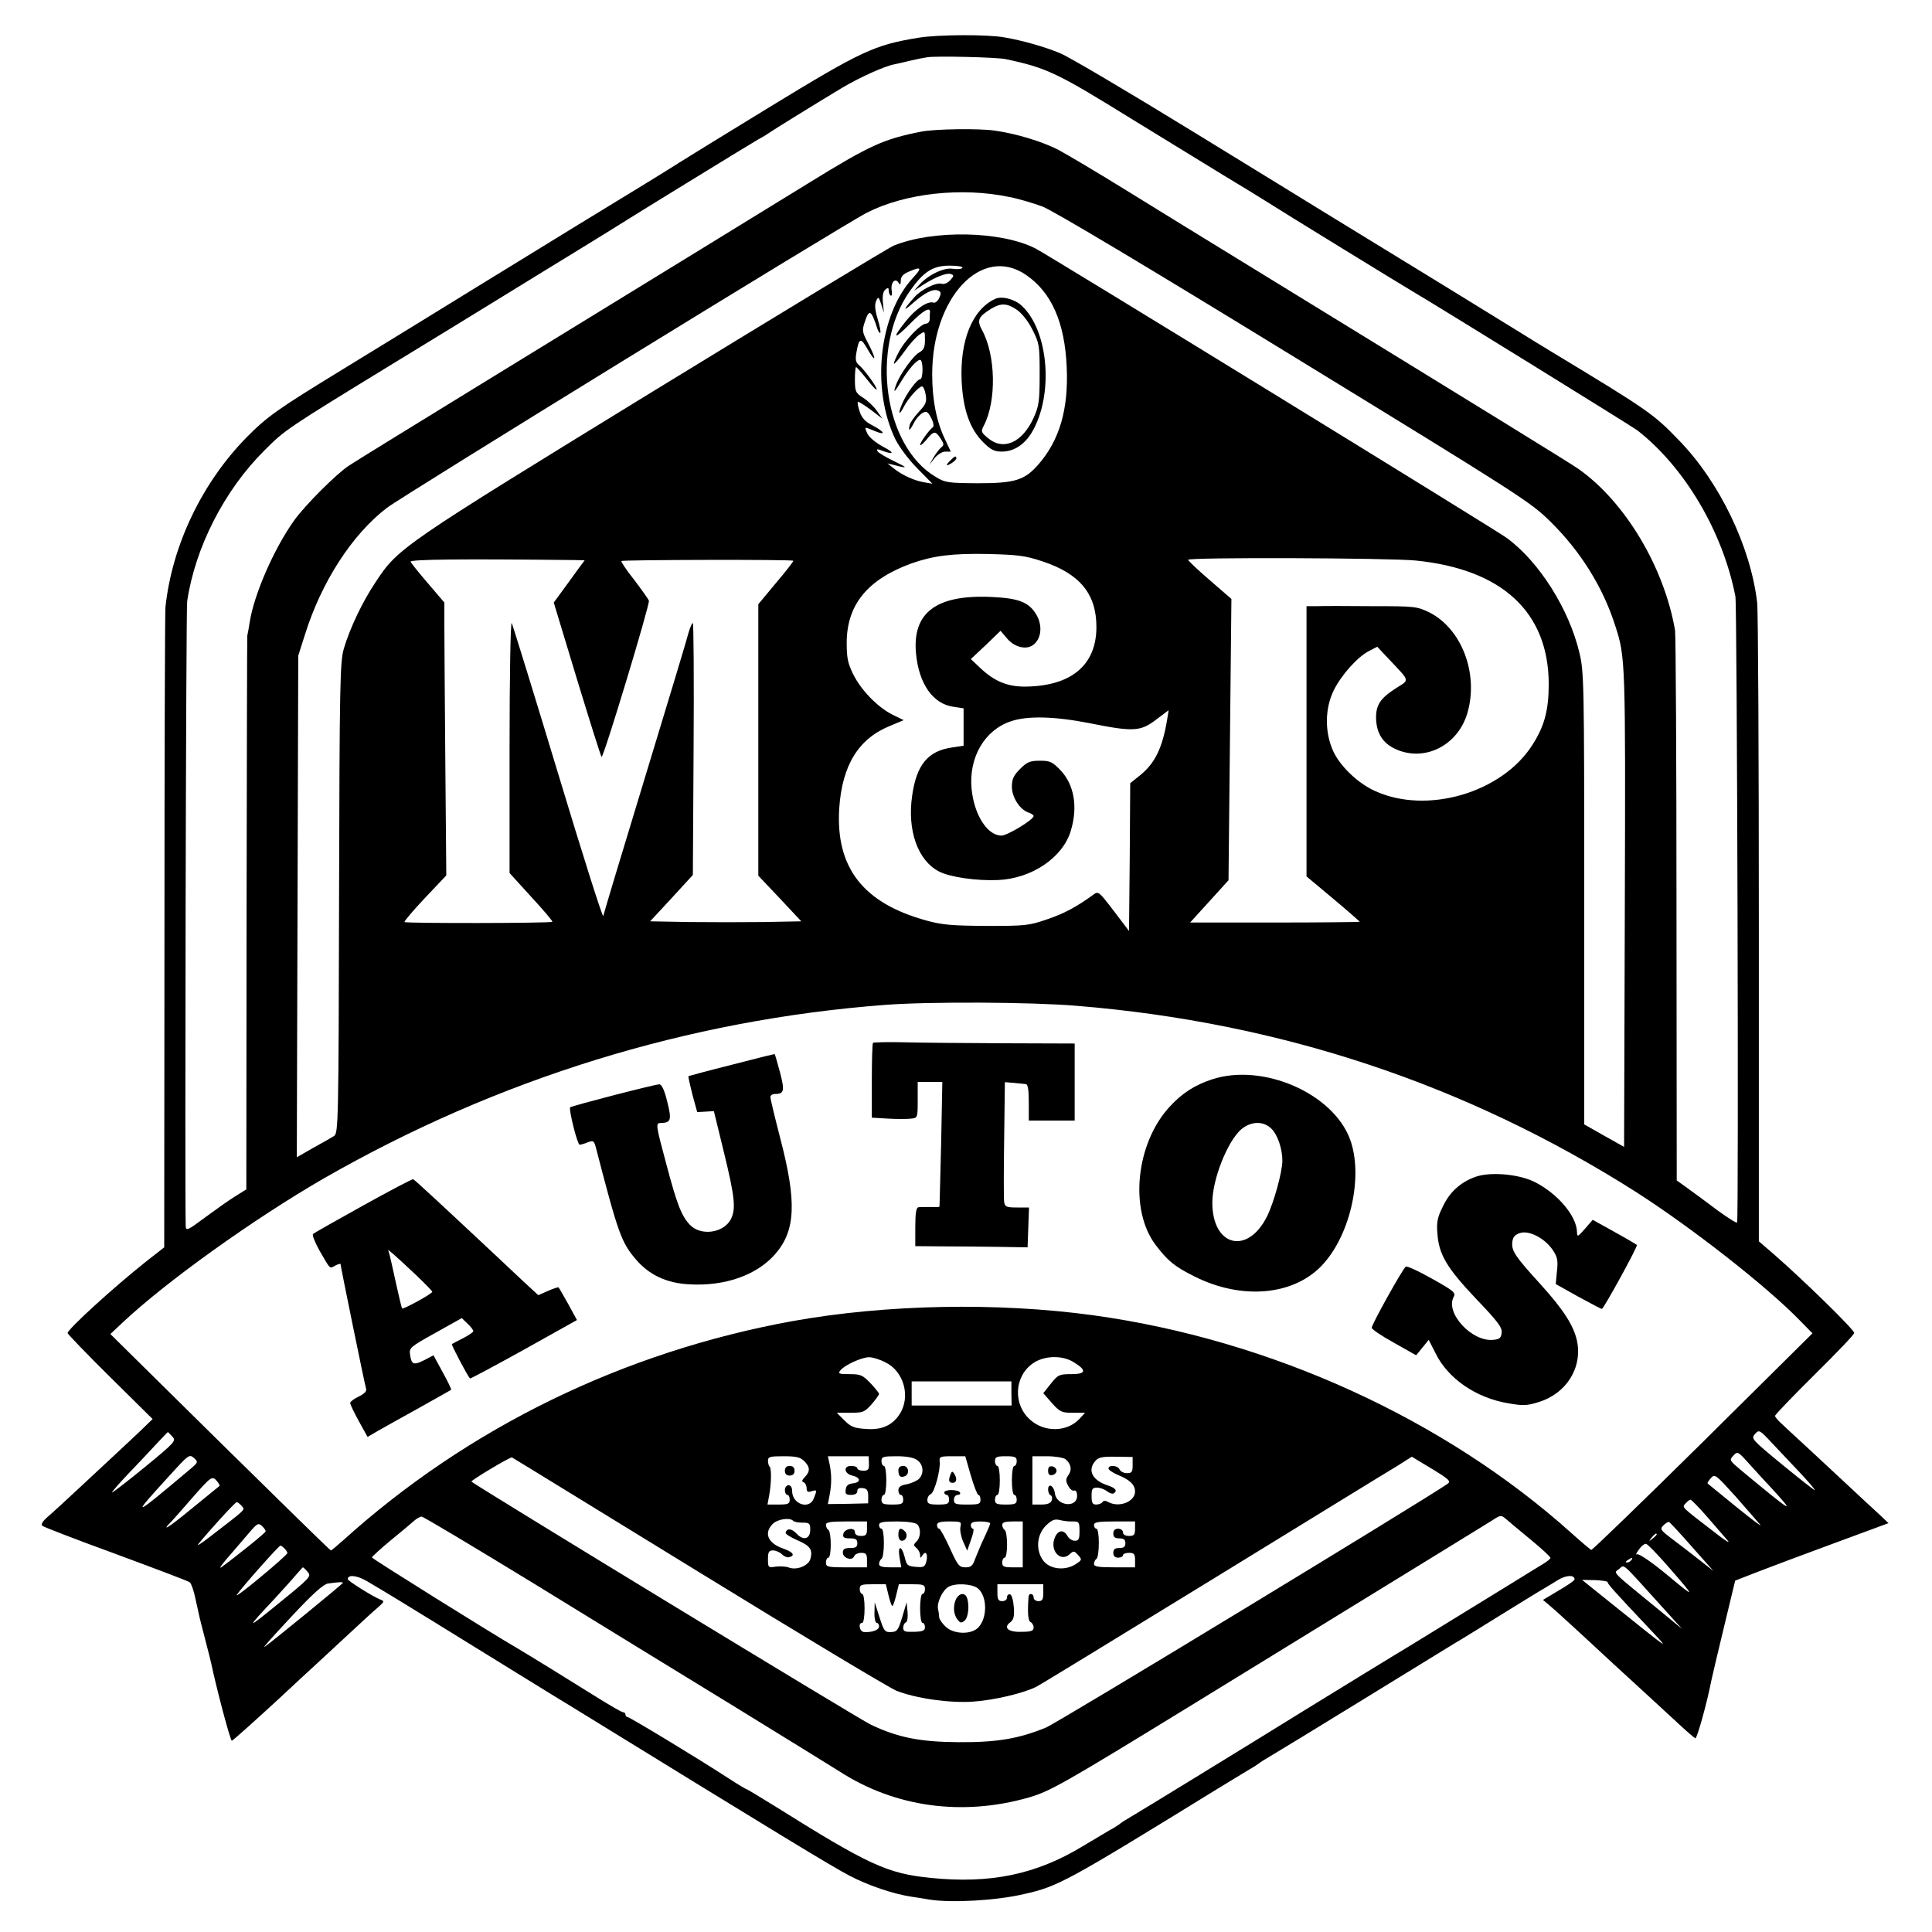 <?xml version="1.0" standalone="no"?>
<!DOCTYPE svg PUBLIC "-//W3C//DTD SVG 20010904//EN"
 "http://www.w3.org/TR/2001/REC-SVG-20010904/DTD/svg10.dtd">
<svg version="1.0" xmlns="http://www.w3.org/2000/svg"
 width="800pt" height="800pt" viewBox="0 0 800 800"
 preserveAspectRatio="xMidYMid meet">
<g transform="translate(0,800) scale(0.1,-0.1)"
fill="#000000" stroke="none">
<path d="M3805 7844 c-185 -30 -236 -54 -621 -289 -187 -114 -355 -218 -374
-230 -19 -13 -206 -128 -415 -255 -209 -128 -406 -249 -438 -269 -133 -82
-266 -164 -547 -336 -260 -159 -304 -190 -388 -275 -186 -189 -310 -449 -337
-705 -2 -22 -4 -627 -4 -1345 l-1 -1305 -78 -61 c-132 -105 -322 -278 -322
-294 0 -4 79 -86 176 -182 l176 -174 -58 -56 c-33 -31 -75 -70 -94 -88 -19
-18 -84 -78 -145 -135 -60 -56 -123 -114 -140 -128 -19 -17 -26 -29 -20 -35 6
-5 143 -58 305 -117 162 -60 300 -112 306 -117 6 -5 17 -36 24 -71 17 -78 14
-67 40 -167 12 -47 23 -89 24 -95 21 -101 80 -325 86 -323 6 2 95 82 194 173
6 6 45 42 86 80 41 38 125 115 185 171 61 57 123 114 140 128 27 24 28 26 9
33 -32 13 -134 77 -134 84 0 20 38 16 79 -8 25 -15 54 -32 64 -38 18 -10 350
-214 582 -358 72 -44 168 -104 215 -132 835 -514 1068 -656 1138 -692 76 -40
182 -76 257 -87 17 -2 50 -8 75 -12 91 -14 275 -4 390 23 142 32 173 49 800
435 58 35 116 71 130 79 14 8 32 19 40 25 8 7 31 21 50 32 19 11 190 115 380
232 190 117 361 222 381 234 20 11 108 66 197 121 89 55 170 105 180 110 9 6
34 20 54 33 33 20 68 22 68 2 0 -5 -30 -25 -66 -46 l-65 -39 23 -19 c19 -15
139 -125 269 -246 15 -14 69 -63 120 -110 51 -47 119 -110 152 -140 32 -30 63
-56 67 -58 7 -2 49 149 66 238 3 14 26 113 52 220 l47 195 95 37 c52 20 195
74 318 119 l222 82 -37 35 c-21 19 -90 83 -153 142 -63 59 -140 130 -170 158
-30 27 -67 62 -82 76 -16 14 -28 29 -28 33 0 5 74 82 165 172 91 90 165 167
163 172 -7 20 -210 218 -329 322 l-66 57 0 1297 c0 714 -3 1321 -7 1348 -27
231 -155 498 -323 671 -106 110 -124 123 -521 363 -51 31 -110 67 -132 81 -33
21 -536 330 -813 499 -40 25 -288 177 -552 339 -264 162 -509 307 -546 322
-63 26 -153 52 -229 65 -68 13 -276 12 -355 -1z m360 -89 c170 -36 213 -57
520 -247 138 -85 309 -189 380 -233 72 -43 153 -93 180 -110 57 -37 564 -348
610 -375 89 -52 904 -556 925 -572 196 -153 354 -420 406 -688 7 -35 14 -2579
7 -2592 -2 -4 -38 19 -81 50 -42 32 -98 73 -123 91 l-46 33 -1 1121 c0 617 -3
1138 -6 1157 -45 262 -208 534 -401 669 -34 24 -372 232 -1405 866 -124 76
-331 203 -460 283 -129 80 -260 157 -290 173 -68 34 -174 66 -260 78 -65 10
-249 7 -305 -4 -157 -31 -212 -56 -465 -212 -202 -124 -548 -337 -1380 -847
-267 -164 -503 -309 -525 -324 -52 -34 -182 -164 -227 -227 -84 -118 -166
-306 -184 -421 -4 -27 -9 -52 -10 -56 -1 -5 -2 -522 -3 -1150 l-1 -1143 -48
-30 c-26 -16 -82 -56 -124 -87 -71 -53 -78 -56 -79 -35 -4 142 1 2554 6 2587
33 223 154 460 320 625 85 85 87 87 545 367 157 96 308 188 335 205 28 17 151
93 275 169 124 76 248 152 275 169 83 53 577 356 615 378 19 10 40 23 45 27
12 9 198 124 303 187 71 42 176 90 217 97 11 2 40 9 65 15 25 6 56 12 70 14
38 6 291 0 325 -8z m16 -571 c37 -7 97 -25 135 -39 43 -16 430 -247 1043 -623
937 -574 978 -600 1061 -682 124 -122 217 -270 268 -430 43 -132 43 -145 40
-1172 l-3 -987 -82 46 -83 47 0 935 c0 897 -1 939 -20 1018 -43 181 -166 376
-300 475 -43 32 -1899 1172 -1952 1199 -143 73 -425 78 -587 12 -20 -8 -470
-281 -1001 -606 -1040 -638 -1052 -646 -1145 -788 -54 -80 -106 -190 -131
-274 -16 -55 -18 -133 -20 -1034 -2 -928 -3 -975 -21 -985 -9 -6 -48 -28 -86
-49 l-68 -39 3 1039 3 1038 28 88 c68 217 195 414 339 524 62 48 1902 1180
1989 1223 158 80 391 106 590 64z m-196 -293 c-3 -5 -21 -7 -40 -4 -38 6 -103
-26 -140 -68 l-20 -23 35 23 c53 34 101 53 118 46 13 -5 12 -8 -3 -25 -11 -12
-25 -18 -36 -15 -22 7 -87 -25 -114 -57 -45 -51 -48 -61 -7 -25 51 45 85 62
106 54 13 -5 14 -11 5 -31 -6 -13 -17 -22 -24 -19 -23 8 -74 -26 -115 -78 -59
-74 -49 -78 20 -8 52 53 83 71 81 46 -1 -4 -1 -16 -1 -27 0 -11 -7 -20 -15
-20 -22 0 -91 -72 -115 -121 -12 -22 -20 -43 -18 -45 2 -2 22 21 44 52 21 30
49 61 62 69 22 15 22 15 22 -23 0 -30 -5 -41 -23 -51 -25 -13 -80 -90 -96
-133 -15 -40 -7 -34 22 15 29 48 63 87 77 87 6 0 10 -18 10 -40 0 -22 -4 -40
-9 -40 -14 0 -58 -60 -76 -103 -18 -43 -12 -50 9 -9 17 33 61 82 74 82 5 0 12
-15 15 -34 5 -30 1 -40 -27 -70 -18 -19 -36 -44 -39 -55 -7 -30 0 -26 18 9 8
16 24 34 35 40 16 9 22 6 36 -21 9 -17 12 -34 7 -38 -15 -10 -53 -63 -53 -73
0 -5 12 4 26 21 31 38 37 38 59 5 14 -22 15 -27 2 -37 -8 -7 -22 -25 -32 -42
l-17 -30 22 28 c12 15 32 27 44 27 l23 0 -23 49 c-36 74 -54 165 -54 271 0
319 205 537 388 412 106 -72 161 -197 169 -382 8 -175 -30 -303 -117 -403 -58
-66 -97 -78 -253 -78 -120 1 -133 2 -172 26 -215 126 -273 534 -108 769 57 81
95 106 165 106 34 0 57 -4 53 -9z m-206 -43 c-140 -153 -172 -457 -72 -666 16
-32 55 -85 91 -121 l63 -64 -35 6 c-41 7 -91 30 -126 58 l-25 20 25 -6 c61
-16 61 -13 3 15 -34 16 -65 35 -69 41 -5 9 -2 10 10 6 56 -22 65 -14 15 12
-32 17 -60 40 -67 55 -14 31 -15 30 33 10 47 -19 36 0 -15 26 -27 14 -42 30
-50 55 -7 20 -10 38 -8 41 3 2 27 -13 54 -33 l48 -37 -23 33 c-13 18 -38 42
-57 54 -31 20 -34 26 -34 75 0 28 2 52 5 52 2 0 23 -23 45 -51 22 -28 40 -47
40 -41 0 12 -52 83 -74 101 -12 10 -15 23 -10 50 11 63 18 65 47 14 15 -26 27
-42 27 -34 0 7 -12 35 -26 61 -23 43 -25 52 -14 84 19 59 27 55 54 -28 4 -10
9 -17 11 -14 3 2 -2 29 -11 58 -11 37 -13 59 -6 74 9 19 10 18 21 -14 l11 -35
-4 42 c-3 28 1 46 10 54 11 9 14 8 14 -4 0 -9 4 -18 8 -21 5 -3 7 8 4 23 -4
32 15 52 29 30 6 -10 9 -8 9 9 0 16 9 27 33 37 53 23 57 17 16 -27z m536
-1172 c156 -51 225 -135 225 -272 0 -156 -101 -243 -288 -247 -78 -2 -134 21
-194 78 l-38 36 62 58 61 59 29 -34 c30 -34 76 -45 104 -26 36 24 43 82 14
129 -30 49 -71 66 -183 71 -229 11 -330 -64 -314 -234 12 -127 71 -210 157
-221 l40 -6 0 -77 0 -78 -47 -7 c-100 -14 -148 -71 -166 -200 -21 -145 24
-269 112 -314 45 -23 154 -39 244 -35 139 6 268 93 301 204 30 99 14 191 -43
251 -34 35 -43 39 -85 39 -41 0 -53 -5 -82 -34 -27 -27 -34 -42 -34 -74 0 -44
34 -96 70 -107 11 -4 20 -10 20 -14 0 -15 -109 -81 -133 -81 -59 0 -114 87
-124 195 -12 128 54 242 162 278 69 24 182 21 329 -8 179 -36 209 -34 273 15
l52 39 -5 -32 c-20 -124 -51 -187 -114 -238 l-40 -32 -2 -306 -3 -306 -63 83
c-62 81 -64 83 -85 67 -72 -52 -121 -78 -192 -102 -75 -26 -91 -27 -250 -27
-142 1 -183 4 -248 22 -263 72 -377 219 -362 464 12 180 80 290 212 343 l55
23 -47 23 c-61 31 -130 101 -163 169 -22 45 -26 67 -26 130 1 157 87 261 268
327 91 32 170 42 316 39 124 -3 156 -7 225 -30z m-1942 5 l48 -1 -31 -42 c-17
-24 -46 -63 -64 -88 l-33 -45 96 -317 c53 -174 99 -320 102 -322 7 -8 201 633
196 647 -3 7 -30 45 -61 86 -32 40 -55 75 -53 78 6 5 707 7 712 1 2 -1 -30
-43 -71 -91 l-74 -89 0 -562 0 -562 89 -94 89 -95 -154 -3 c-84 -1 -225 -1
-313 0 l-159 3 89 96 88 96 3 522 c2 286 0 521 -3 521 -4 0 -11 -17 -17 -37
-5 -21 -86 -290 -180 -598 -94 -308 -172 -568 -174 -578 -2 -10 -86 255 -187
590 -101 334 -188 615 -192 623 -5 8 -9 -221 -9 -510 l0 -525 90 -99 c50 -54
89 -100 87 -103 -6 -6 -606 -7 -612 -1 -3 2 35 47 84 99 l89 94 -4 465 c-2
256 -4 510 -4 565 l0 100 -70 82 c-39 45 -70 85 -70 87 0 10 209 12 673 7z
m3489 -2 c358 -36 549 -213 551 -509 0 -109 -17 -176 -68 -255 -126 -198 -437
-289 -652 -190 -71 32 -146 104 -174 168 -34 78 -33 174 4 249 32 64 98 138
147 163 l33 17 46 -49 c92 -98 89 -86 31 -123 -65 -42 -83 -69 -82 -126 2 -59
27 -100 77 -124 120 -58 261 11 301 147 48 164 -24 351 -159 418 -50 24 -60
25 -237 25 -102 1 -204 1 -227 0 l-43 0 0 -560 0 -559 110 -92 c61 -51 110
-94 110 -96 0 -1 -158 -3 -351 -3 l-351 0 80 88 79 87 6 582 6 583 -89 77
c-50 43 -90 81 -90 85 0 11 829 8 942 -3z m-1402 -1844 c843 -69 1611 -325
2310 -768 232 -148 548 -395 685 -537 l50 -51 -454 -450 c-250 -247 -458 -448
-462 -447 -4 2 -40 32 -80 68 -527 474 -1249 803 -1984 904 -397 54 -855 45
-1241 -24 -701 -127 -1346 -441 -1864 -909 -25 -22 -47 -41 -50 -41 -3 0 -209
202 -459 448 l-454 448 49 46 c180 170 545 431 834 598 720 413 1508 657 2325
719 183 14 607 12 795 -4z m-794 -1476 c77 -37 106 -143 59 -215 -30 -46 -74
-66 -138 -61 -49 3 -63 8 -90 35 l-32 32 57 0 c52 0 58 3 87 35 17 20 31 39
31 43 0 4 -16 24 -36 45 -32 33 -40 37 -86 37 -46 0 -49 2 -37 17 18 21 87 53
118 53 14 0 44 -9 67 -21z m779 1 c56 -34 53 -50 -9 -50 -49 0 -55 -2 -85 -40
l-31 -39 36 -41 c33 -37 41 -40 87 -40 l50 0 -23 -25 c-51 -55 -144 -57 -203
-5 -74 64 -68 182 12 236 46 31 119 33 166 4z m-257 -130 l1 -50 -207 0 -207
0 0 50 0 50 206 0 207 0 0 -50z m3269 -332 c35 -38 61 -68 57 -68 -3 0 -64 48
-135 106 -126 104 -129 107 -112 126 17 19 19 18 72 -39 30 -32 83 -88 118
-125z m-6743 153 c16 -17 11 -23 -113 -125 -71 -58 -133 -106 -137 -106 -3 0
25 33 63 73 38 39 91 96 118 125 26 28 49 52 50 52 1 0 9 -8 19 -19z m6615
-206 c111 -121 101 -116 -122 69 -45 38 -47 40 -30 58 17 19 19 19 62 -29 24
-26 64 -71 90 -98z m-6541 72 c-243 -205 -251 -207 -84 -25 77 85 80 87 99 71
18 -17 18 -18 -15 -46z m2105 -426 c423 -260 791 -481 819 -492 81 -32 222
-52 318 -45 87 6 210 35 262 62 16 8 345 209 731 446 386 237 729 448 763 468
l60 38 83 -50 c74 -45 80 -52 64 -63 -105 -72 -1617 -991 -1663 -1009 -113
-46 -203 -61 -360 -60 -160 1 -252 19 -365 73 -42 19 -1625 983 -1653 1006 -4
4 162 104 168 100 3 -1 351 -215 773 -474z m437 459 c25 -25 25 -43 3 -66 -13
-13 -14 -19 -5 -22 6 -2 12 -13 12 -24 0 -15 5 -18 20 -13 23 7 24 6 10 -29
-18 -49 -90 -25 -90 30 0 15 -6 24 -15 24 -8 0 -15 -9 -15 -20 0 -11 5 -20 10
-20 6 0 10 -9 10 -20 0 -17 -7 -20 -46 -20 l-46 0 7 38 c9 49 10 110 2 119 -4
3 -7 15 -7 25 0 16 9 18 65 18 52 0 69 -4 85 -20z m268 -10 c1 -25 -3 -30 -24
-30 -13 0 -24 5 -24 10 0 6 -12 10 -26 10 -33 0 -29 -32 5 -40 35 -8 37 -28 4
-32 -20 -2 -29 -9 -31 -25 -3 -19 1 -23 22 -23 17 0 26 6 26 16 0 10 7 14 23
12 17 -2 22 -10 22 -33 l0 -30 -83 -2 -84 -1 7 36 c9 46 9 87 0 130 l-7 32 84
0 85 0 1 -30z m200 14 c26 -18 29 -56 7 -78 -9 -8 -31 -18 -50 -22 -25 -4 -35
-11 -35 -25 0 -11 5 -19 10 -19 6 0 10 -9 10 -20 0 -17 -7 -20 -45 -20 -38 0
-45 3 -45 20 0 11 5 20 10 20 6 0 10 27 10 60 0 33 -4 60 -10 60 -5 0 -10 9
-10 20 0 18 7 20 63 20 40 0 70 -5 85 -16z m222 -64 c13 -44 27 -80 31 -80 5
0 9 -9 9 -20 0 -18 -7 -20 -55 -20 -48 0 -55 2 -55 20 0 11 7 20 16 20 8 0 12
5 9 10 -3 6 -19 10 -36 10 -16 0 -29 -4 -29 -10 0 -5 5 -10 10 -10 6 0 10 -9
10 -20 0 -17 -7 -20 -45 -20 -37 0 -45 3 -45 19 0 10 6 21 14 24 15 6 41 100
37 135 -2 20 1 22 52 22 l54 0 23 -80z m190 60 c0 -11 -4 -20 -10 -20 -6 0
-10 -27 -10 -60 0 -33 4 -60 10 -60 6 0 10 -9 10 -20 0 -17 -7 -20 -45 -20
-38 0 -45 3 -45 20 0 11 5 20 10 20 6 0 10 27 10 60 0 33 -4 60 -10 60 -5 0
-10 9 -10 20 0 17 7 20 45 20 38 0 45 -3 45 -20z m202 8 c23 -20 28 -44 12
-66 -11 -16 -12 -24 -1 -44 7 -14 18 -23 25 -20 7 2 12 -6 12 -22 0 -52 -86
-42 -92 11 -4 31 -28 44 -28 15 0 -11 5 -22 11 -24 5 -2 7 -11 4 -21 -5 -12
-18 -17 -44 -17 l-36 0 0 100 0 100 61 0 c33 0 67 -6 76 -12z m278 -25 c0 -28
-3 -33 -24 -33 -13 0 -26 7 -30 15 -6 17 -46 21 -46 4 0 -5 17 -17 38 -26 50
-20 72 -41 72 -69 0 -42 -65 -68 -110 -44 -13 7 -21 7 -25 0 -3 -5 -15 -10
-26 -10 -15 0 -19 7 -19 35 0 30 3 35 23 35 12 0 31 -7 41 -15 10 -8 23 -12
27 -9 18 11 8 23 -26 34 -63 21 -83 63 -49 101 13 15 31 18 85 17 l69 -1 0
-34z m2599 -247 c9 -11 -36 23 -99 74 -63 52 -117 95 -119 97 -2 2 4 12 13 22
17 19 20 16 104 -77 47 -54 93 -106 101 -116z m-6389 179 c7 -9 11 -17 9 -18
-2 -2 -56 -45 -119 -97 -90 -74 -128 -98 -80 -50 3 3 37 41 75 85 92 105 93
106 115 80z m6170 -147 c35 -40 73 -84 84 -97 12 -14 -11 0 -49 30 -148 114
-140 106 -126 123 8 9 17 16 21 16 4 0 36 -33 70 -72z m-6069 46 c14 -17 22
-9 -126 -123 -38 -30 -63 -46 -54 -35 45 56 153 174 159 174 4 0 13 -7 21 -16z
m5337 -139 c45 -37 82 -71 82 -76 0 -4 -15 -16 -32 -26 -18 -11 -82 -50 -143
-88 -241 -148 -391 -240 -407 -250 -26 -15 -318 -194 -438 -268 -187 -116
-702 -432 -729 -447 -14 -8 -28 -17 -31 -20 -3 -3 -16 -12 -30 -20 -14 -7 -71
-42 -127 -75 -193 -117 -382 -156 -629 -131 -180 18 -256 53 -647 298 -60 37
-111 68 -113 68 -3 0 -35 19 -72 43 -135 88 -415 257 -423 257 -5 0 -9 5 -9
10 0 6 -5 10 -10 10 -6 0 -59 31 -118 68 -99 62 -279 173 -320 197 -102 59
-602 371 -602 376 0 3 35 35 77 70 43 35 87 72 97 81 11 10 25 18 32 18 7 0
219 -127 471 -281 252 -155 627 -385 833 -511 206 -127 398 -245 426 -263 229
-148 508 -187 784 -108 87 25 145 58 654 370 509 313 822 505 1076 661 85 52
171 105 190 117 33 22 36 22 55 6 11 -10 57 -48 103 -86z m-3054 78 c4 -5 22
-8 39 -8 29 0 32 -3 32 -30 0 -38 -29 -46 -57 -15 -20 21 -39 23 -45 4 -2 -5
19 -19 47 -31 54 -23 66 -39 56 -77 -7 -29 -56 -49 -89 -37 -12 5 -37 6 -54 4
-32 -5 -33 -4 -33 31 0 30 4 36 21 36 11 0 27 -7 36 -15 8 -9 22 -15 30 -13
27 6 18 21 -22 35 -65 22 -84 64 -45 103 20 20 70 27 84 13z m1159 -3 c25 0
27 -3 27 -40 0 -33 -3 -40 -20 -40 -10 0 -24 9 -30 20 -15 27 -38 25 -51 -4
-25 -54 21 -107 60 -72 16 15 19 15 35 -3 17 -19 17 -20 -10 -38 -42 -27 -102
-22 -131 11 -35 42 -32 108 7 148 25 24 36 29 58 24 15 -4 39 -7 55 -6z m-853
-30 c0 -25 -4 -30 -25 -30 -16 0 -25 6 -25 16 0 22 -44 14 -48 -8 -3 -14 3
-18 27 -18 24 0 31 -4 31 -20 0 -16 -7 -20 -30 -20 -23 0 -30 -5 -30 -19 0
-23 39 -36 47 -15 3 8 16 14 29 14 20 0 24 -5 24 -30 l0 -30 -85 0 c-78 0 -85
2 -85 20 0 11 5 20 10 20 6 0 10 24 10 54 0 30 -4 58 -10 61 -5 3 -10 13 -10
21 0 11 18 14 85 14 l85 0 0 -30z m208 18 c16 -16 15 -54 -3 -71 -13 -13 -13
-16 0 -27 8 -7 15 -20 15 -29 0 -14 2 -14 10 -1 13 21 23 5 16 -25 -6 -23 -11
-26 -44 -23 -34 3 -38 6 -46 41 -13 50 -30 48 -21 -3 l7 -40 -46 0 c-33 0 -46
4 -46 14 0 8 5 18 10 21 6 3 10 33 10 66 0 33 -4 59 -10 59 -5 0 -10 7 -10 15
0 12 15 15 73 15 43 0 78 -5 85 -12z m179 -10 c-3 -13 2 -40 11 -61 l17 -38
16 46 c9 25 13 45 8 45 -5 0 -9 7 -9 15 0 11 11 15 40 15 22 0 40 -4 40 -8 0
-5 -11 -30 -24 -58 -13 -27 -29 -66 -37 -86 -11 -32 -18 -38 -41 -38 -26 0
-32 7 -65 80 -20 44 -40 80 -44 80 -5 0 -9 7 -9 15 0 11 12 15 51 15 48 0 51
-1 46 -22z m258 -73 l0 -95 -42 0 c-36 0 -43 3 -43 20 0 11 5 20 10 20 6 0 10
24 10 54 0 30 -4 58 -10 61 -5 3 -10 13 -10 21 0 10 12 14 43 14 l42 0 0 -95z
m465 65 c0 -25 -4 -30 -25 -30 -16 0 -25 6 -25 15 0 8 -9 15 -20 15 -13 0 -20
-7 -20 -20 0 -15 7 -20 25 -20 18 0 25 -5 25 -20 0 -15 -7 -20 -25 -20 -18 0
-25 -5 -25 -20 0 -13 7 -20 20 -20 11 0 20 5 20 10 0 6 11 10 25 10 21 0 25
-5 25 -30 l0 -30 -85 0 c-67 0 -85 3 -85 14 0 8 5 18 10 21 6 3 10 33 10 66 0
33 -4 59 -10 59 -5 0 -10 7 -10 15 0 12 16 15 85 15 l85 0 0 -30z m2306 -75
l89 -100 -65 51 c-36 28 -86 67 -112 86 -43 33 -45 37 -30 52 9 9 19 15 23 14
4 -2 47 -48 95 -103z m-5918 83 c7 -7 12 -15 12 -19 0 -6 -126 -107 -184 -149
-12 -8 6 17 40 55 33 39 71 82 84 98 27 30 31 32 48 15z m5772 -32 c0 -2 -8
-10 -17 -17 -16 -13 -17 -12 -4 4 13 16 21 21 21 13z m46 -131 c118 -135 118
-137 -3 -36 -68 56 -117 89 -125 85 -6 -4 -3 5 8 19 10 15 24 26 30 24 7 -1
47 -43 90 -92z m-5728 73 c7 -7 12 -15 12 -19 0 -4 -50 -49 -112 -100 -61 -51
-105 -84 -97 -72 22 32 173 202 180 203 3 0 10 -5 17 -12z m5577 -48 c-3 -5
-12 -10 -18 -10 -7 0 -6 4 3 10 19 12 23 12 15 0z m125 -191 l85 -94 -80 66
c-222 182 -204 163 -181 182 24 19 5 35 176 -154z m-5606 142 c16 -18 12 -23
-121 -131 -136 -111 -137 -109 -16 20 33 36 73 80 88 98 15 17 28 32 29 32 2
0 11 -8 20 -19z m5383 -42 c-2 -6 20 -31 187 -208 70 -75 72 -76 -161 111
l-132 106 54 -1 c29 -1 52 -5 52 -8z m-5237 -3 c0 -4 -287 -239 -324 -265 -12
-8 37 46 107 121 90 97 136 138 155 141 43 6 62 7 62 3z m2259 -51 c6 -25 13
-45 16 -45 3 0 10 20 16 45 l11 45 54 0 c47 0 54 -2 54 -20 0 -11 -4 -20 -10
-20 -6 0 -10 -27 -10 -60 0 -33 4 -60 10 -60 6 0 10 -8 10 -18 0 -14 -9 -18
-45 -19 -38 -1 -45 1 -45 17 0 10 5 20 11 22 6 2 9 21 7 43 l-4 40 -18 -61
c-17 -55 -21 -61 -47 -62 -25 -1 -29 4 -47 61 l-20 62 -1 -42 c-1 -24 4 -43 9
-43 6 0 10 -7 10 -15 0 -14 -28 -25 -62 -23 -19 1 -26 38 -8 38 6 0 10 27 10
60 0 33 -4 60 -10 60 -5 0 -10 9 -10 20 0 18 7 20 54 20 l54 0 11 -45z m370
28 c40 -33 40 -124 1 -163 -30 -30 -103 -27 -135 5 -14 13 -25 30 -26 37 0 7
-2 23 -5 36 -5 27 19 77 43 91 29 17 98 13 122 -6z m271 -18 c0 -28 -4 -35
-20 -35 -11 0 -20 7 -20 15 0 18 -20 20 -21 3 -5 -68 -2 -101 9 -105 6 -3 12
-13 12 -22 0 -14 -10 -18 -51 -18 -55 -2 -76 18 -45 40 13 10 17 25 14 62 -2
27 -8 50 -15 53 -7 2 -13 -3 -13 -12 0 -9 -8 -16 -20 -16 -16 0 -20 7 -20 35
l0 35 95 0 95 0 0 -35z"/>
<path d="M4120 6762 c-94 -44 -146 -172 -138 -341 6 -118 34 -197 89 -252 31
-31 46 -39 77 -39 50 0 95 29 126 82 89 153 69 416 -42 521 -29 28 -84 43
-112 29z m91 -45 c20 -14 46 -46 64 -82 29 -57 30 -66 30 -185 0 -110 -3 -131
-24 -178 -47 -105 -126 -140 -190 -86 -29 24 -30 27 -17 52 53 102 49 291 -7
394 -23 42 -17 56 38 90 40 24 65 23 106 -5z"/>
<path d="M3936 6094 c-22 -21 -20 -27 4 -12 11 7 20 16 20 20 0 12 -7 10 -24
-8z"/>
<path d="M3615 3682 c-3 -3 -5 -74 -5 -158 l0 -152 68 -4 c37 -2 79 -2 95 0
27 3 27 4 27 78 l0 74 51 0 51 0 -5 -257 c-4 -142 -6 -259 -7 -260 0 -1 -17
-2 -37 -1 -21 0 -44 0 -50 -1 -9 -1 -13 -24 -13 -81 l0 -80 113 -1 c61 0 166
-1 232 -2 l120 -2 3 83 3 82 -50 0 c-44 0 -50 3 -53 23 -2 12 -2 129 0 259 l3
237 37 -3 c20 -2 43 -4 50 -5 8 -1 12 -23 12 -76 l0 -75 95 0 95 0 0 159 0
160 -287 1 c-159 1 -345 2 -415 4 -71 2 -130 0 -133 -2z"/>
<path d="M3030 3591 c-96 -24 -177 -46 -179 -47 -2 -2 6 -36 16 -76 l20 -73
35 2 34 2 42 -172 c45 -185 50 -233 28 -276 -30 -57 -124 -70 -169 -23 -35 37
-53 82 -98 252 -45 167 -45 170 -21 170 40 1 44 13 25 88 -12 49 -23 72 -33
72 -19 0 -362 -89 -369 -95 -7 -8 30 -155 39 -155 5 0 20 4 34 10 24 9 26 7
35 -28 91 -351 104 -387 165 -458 54 -63 126 -97 218 -102 149 -9 280 37 357
124 86 98 91 217 21 484 -22 85 -40 160 -40 167 0 7 8 13 18 13 39 0 42 12 22
89 -11 41 -21 75 -22 76 -2 1 -82 -19 -178 -44z"/>
<path d="M5020 3531 c-71 -23 -125 -57 -177 -114 -140 -152 -168 -428 -57
-573 50 -66 79 -89 159 -129 200 -101 419 -79 536 53 114 128 164 367 109 515
-71 190 -360 316 -570 248z m245 -205 c25 -25 45 -82 45 -132 0 -47 -36 -176
-64 -232 -81 -160 -226 -123 -226 58 0 97 63 255 120 304 41 34 92 35 125 2z"/>
<path d="M6107 3126 c-60 -22 -104 -62 -132 -121 -23 -46 -27 -65 -23 -113 6
-87 39 -142 160 -270 90 -94 109 -119 106 -141 -2 -21 -9 -27 -35 -29 -88 -9
-199 111 -164 177 10 18 2 25 -89 76 -55 31 -104 54 -109 50 -12 -7 -141 -239
-141 -253 0 -6 41 -34 92 -62 l92 -52 26 32 26 32 28 -55 c51 -105 168 -186
303 -208 58 -10 76 -10 123 5 116 35 183 142 160 254 -14 64 -57 130 -150 233
-106 116 -121 139 -118 174 2 22 10 32 31 39 37 13 102 -20 136 -69 20 -30 23
-43 18 -89 l-5 -53 93 -52 c51 -28 95 -51 98 -51 7 0 150 260 145 265 -2 2
-44 27 -93 54 l-90 50 -32 -37 c-30 -34 -32 -35 -33 -14 -1 67 -82 162 -178
209 -66 32 -185 42 -245 19z"/>
<path d="M1505 3009 c-110 -61 -204 -114 -209 -119 -4 -4 9 -37 29 -72 45 -77
39 -72 64 -58 12 6 21 8 21 6 0 -8 100 -498 106 -517 3 -10 -8 -21 -31 -32
-19 -9 -35 -21 -35 -26 0 -6 16 -40 36 -76 l36 -65 41 24 c23 13 101 57 172
96 72 40 131 74 133 75 2 2 -14 35 -35 73 l-38 70 -38 -20 c-44 -22 -53 -19
-59 22 -4 29 -1 32 105 91 l109 61 24 -23 c13 -12 24 -26 24 -31 0 -4 -19 -17
-42 -29 -24 -12 -45 -23 -47 -25 -3 -2 63 -128 75 -142 1 -2 102 52 223 119
l220 123 -36 66 c-20 36 -38 67 -40 69 -1 2 -21 -4 -43 -14 l-41 -18 -37 34
c-20 19 -39 36 -42 39 -3 3 -41 39 -85 80 -237 222 -348 325 -354 327 -3 2
-96 -47 -206 -108z m217 -288 c38 -36 68 -67 68 -70 0 -8 -121 -74 -125 -69
-2 2 -13 49 -25 103 -12 55 -24 109 -27 120 l-6 20 24 -20 c13 -11 54 -49 91
-84z"/>
<path d="M3250 1910 c0 -13 7 -20 20 -20 13 0 20 7 20 20 0 13 -7 20 -20 20
-13 0 -20 -7 -20 -20z"/>
<path d="M3720 1912 c0 -24 8 -32 26 -25 22 8 17 43 -6 43 -13 0 -20 -7 -20
-18z"/>
<path d="M3936 1895 c-10 -26 -7 -35 9 -35 17 0 19 18 6 38 -7 11 -10 10 -15
-3z"/>
<path d="M4340 1910 c0 -15 5 -20 18 -18 9 2 17 10 17 18 0 8 -8 16 -17 18
-13 2 -18 -3 -18 -18z"/>
<path d="M3720 1645 c0 -15 6 -25 14 -25 19 0 27 25 13 39 -18 18 -27 13 -27
-14z"/>
<path d="M3960 1381 c-14 -27 -13 -64 4 -86 12 -16 16 -17 30 -6 16 13 21 65
10 95 -8 22 -31 20 -44 -3z"/>
</g>
</svg>
